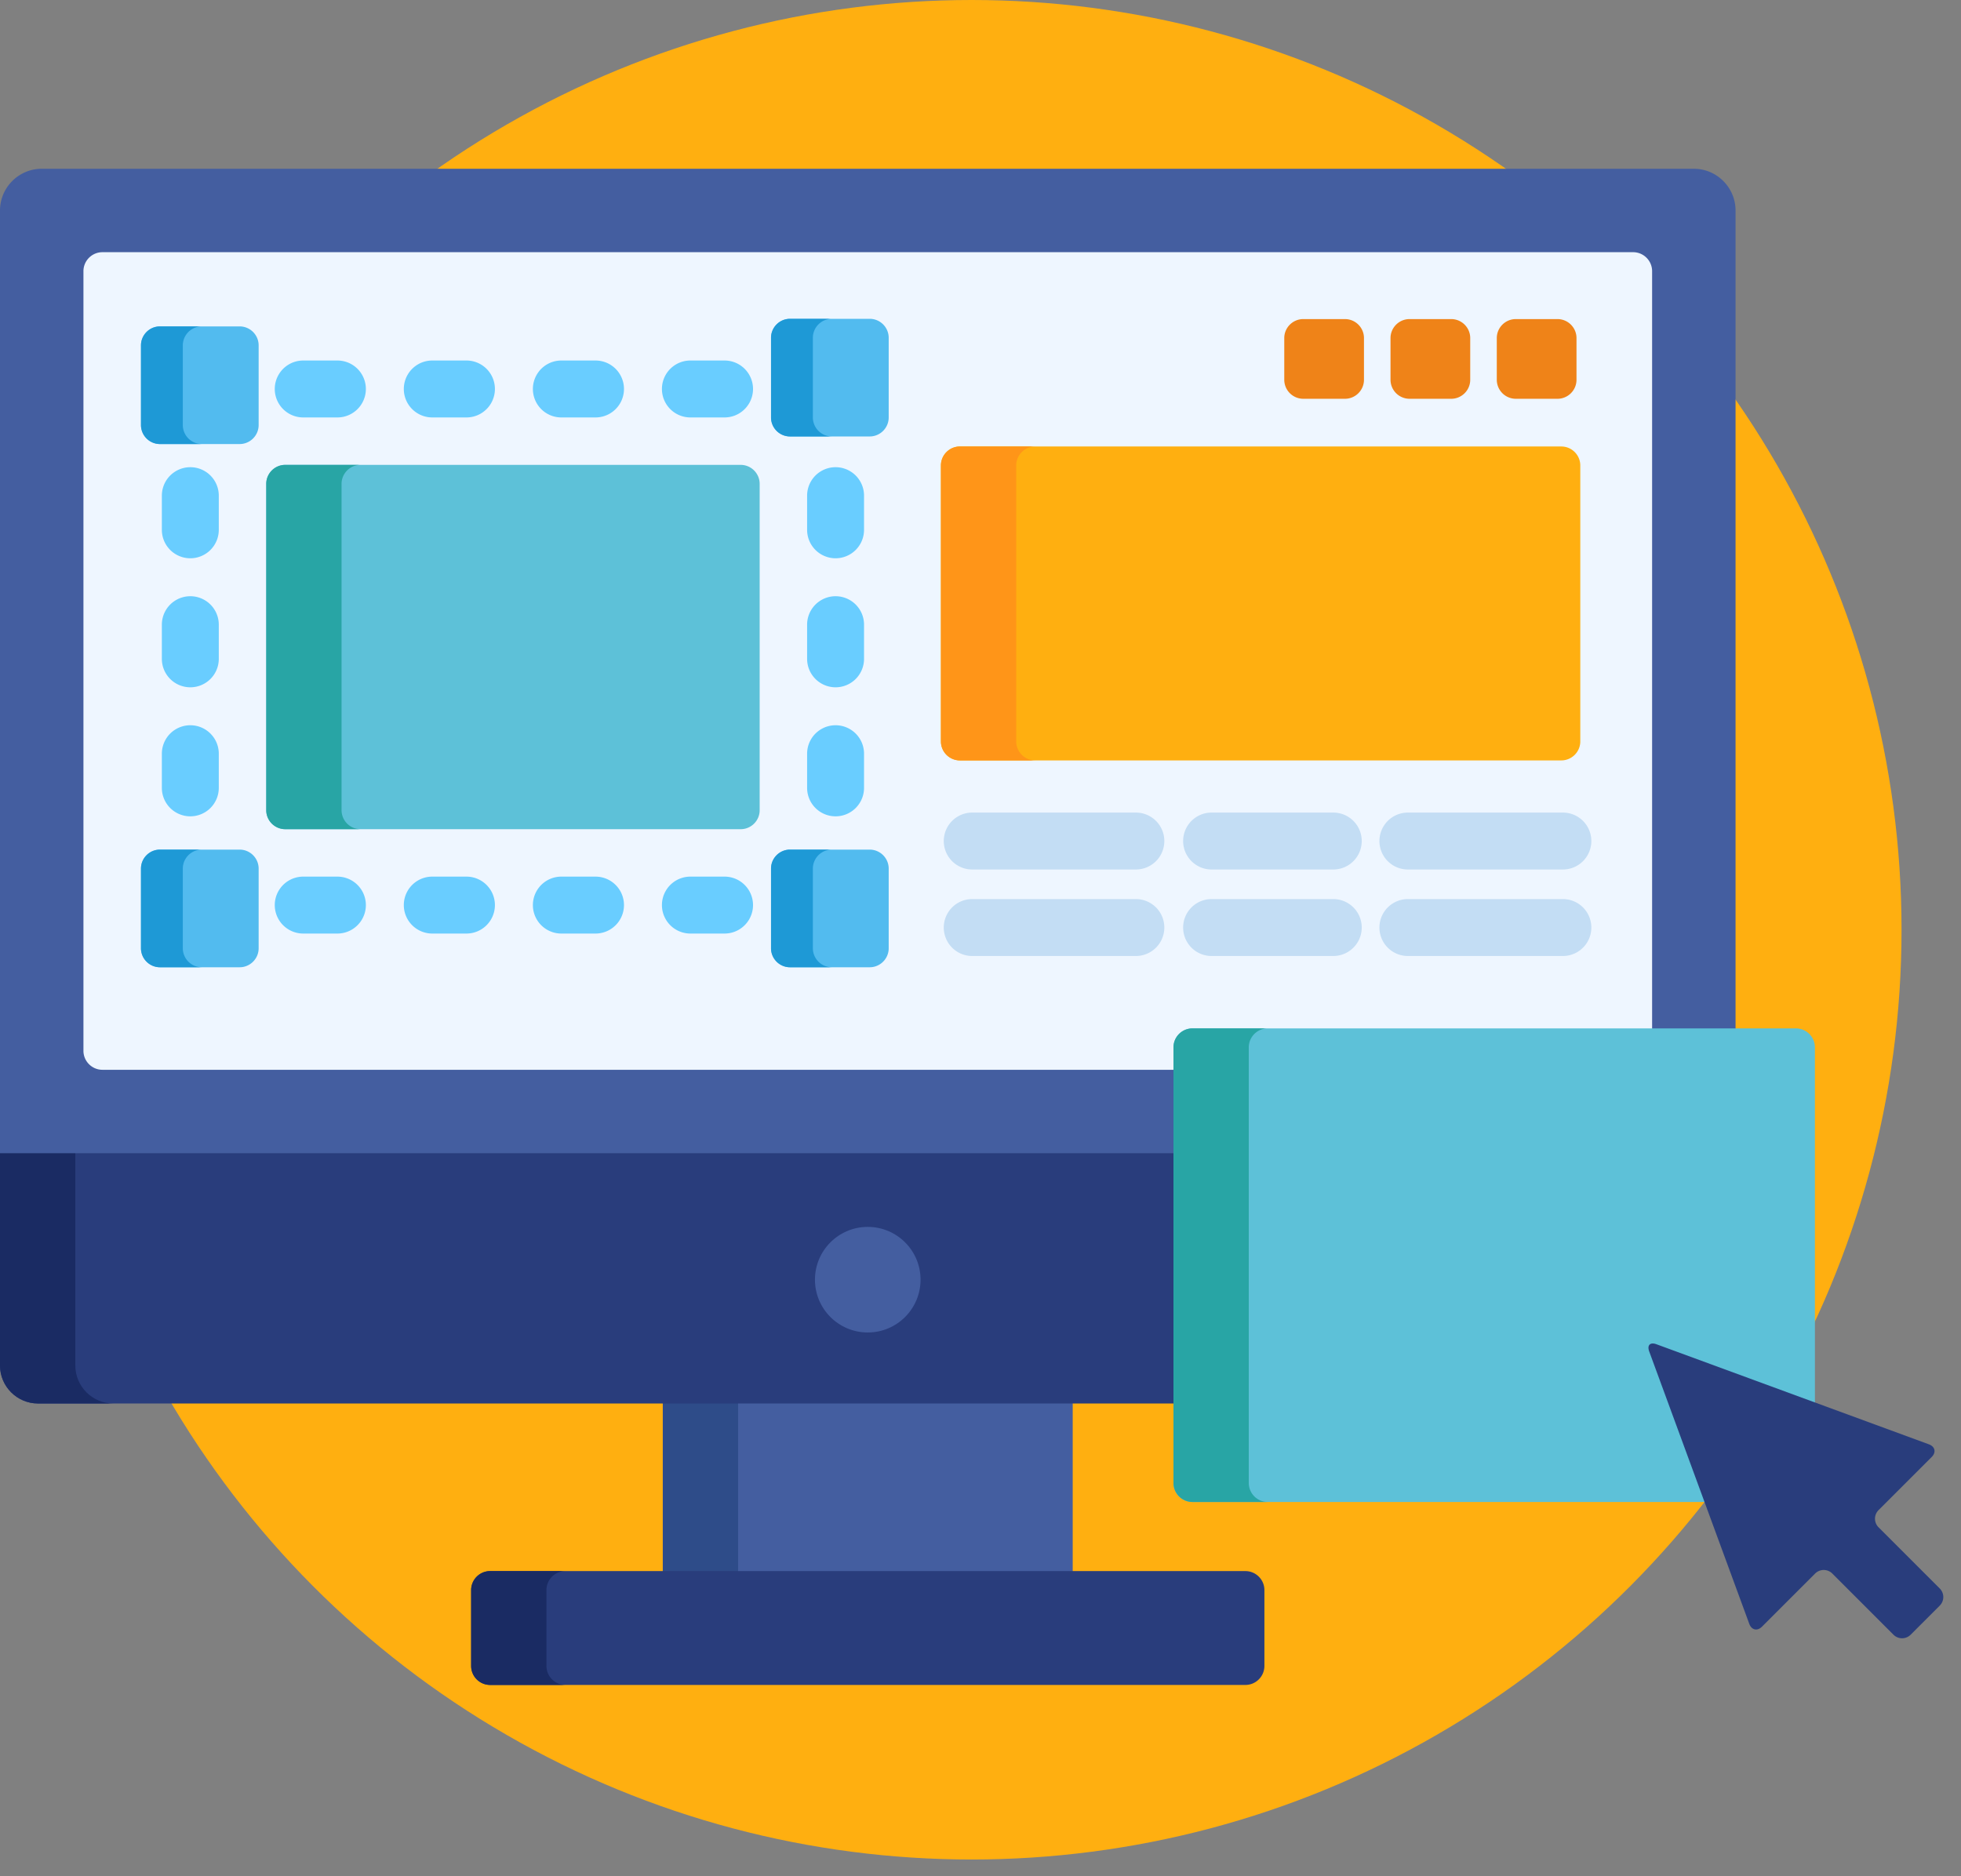 <svg xmlns="http://www.w3.org/2000/svg" width="93" height="89" viewBox="0 0 93 89">
    <rect x="0" y="0" width="93" height="89" fill="#808080" stroke="none"/>
    <g fill="none" fill-rule="nonzero">
        <circle cx="46.08" cy="44.1" r="44.1" fill="#FFAF10"/>
        <path fill="#445EA0" d="M31.433 66.389h19.44V74.7h-19.44z"/>
        <path fill="#2E4C89" d="M31.433 66.389h3.572V74.7h-3.572z"/>
        <path fill="#293D7C" d="M59.964 79.02c0 .495-.405.9-.9.9h-35.82a.903.903 0 0 1-.9-.9v-3.6c0-.495.405-.9.9-.9h35.82c.495 0 .9.405.9.9v3.6z"/>
        <path fill="#1A2B63" d="M25.915 79.02v-3.6c0-.495.405-.9.9-.9h-3.571c-.495 0-.9.405-.9.9v3.6c0 .495.405.9.9.9h3.571a.903.903 0 0 1-.9-.9z"/>
        <path fill="#293D7C" d="M0 64.77c0 .99.81 1.8 1.8 1.8h54.032V54.52H0V64.77z"/>
        <path fill="#1A2B63" d="M3.572 64.77V54.52H0V64.77c0 .99.81 1.8 1.8 1.8h3.572c-.99 0-1.8-.81-1.8-1.8z"/>
        <path fill="#445EA0" d="M55.831 49.678a.72.72 0 0 1 .72-.72h25.757V9.984c0-1.089-.89-1.979-1.979-1.979H1.98C.89 8.005 0 8.895 0 9.984v44.715h55.831v-5.021z"/>
        <path fill="#EEF6FF" d="M55.831 49.678a.72.72 0 0 1 .72-.72h21.8V12.862c0-.495-.405-.9-.9-.9H4.857c-.495 0-.9.405-.9.9v36.98c0 .495.405.9.9.9h50.974v-1.064z"/>
        <circle cx="41.153" cy="60.698" r="2.504" fill="#445EA0"/>
        <path fill="#FFAF10" d="M74.945 35.168c0 .495-.405.9-.9.9H45.523a.903.903 0 0 1-.9-.9v-13.09c0-.495.405-.9.9-.9h28.522c.495 0 .9.405.9.9v13.09z"/>
        <path fill="#FF9518" d="M48.194 35.168v-13.09c0-.495.405-.9.9-.9h-3.571c-.495 0-.9.405-.9.9v13.09c0 .495.405.9.9.9h3.571a.903.903 0 0 1-.9-.9z"/>
        <g fill="#C3DDF4">
            <path d="M53.868 41.242h-7.76a1.35 1.35 0 1 1 0-2.7h7.76a1.35 1.35 0 1 1 0 2.7zM53.868 45.345h-7.76a1.35 1.35 0 1 1 0-2.7h7.76a1.35 1.35 0 1 1 0 2.7zM63.23 41.242h-5.77a1.35 1.35 0 1 1 0-2.7h5.77a1.35 1.35 0 1 1 0 2.7zM63.23 45.345h-5.77a1.35 1.35 0 1 1 0-2.7h5.77a1.35 1.35 0 1 1 0 2.7zM74.119 41.242h-7.35a1.35 1.35 0 1 1 0-2.7h7.35a1.35 1.35 0 1 1 0 2.7zM74.119 45.345h-7.35a1.35 1.35 0 1 1 0-2.7h7.35a1.35 1.35 0 1 1 0 2.7z"/>
        </g>
        <g fill="#EF8318">
            <path d="M64.686 18.015c0 .495-.405.9-.9.9h-1.98a.903.903 0 0 1-.9-.9v-1.98c0-.495.405-.9.9-.9h1.98c.495 0 .9.405.9.9v1.98zM69.725 18.015c0 .495-.405.9-.9.9h-1.98a.903.903 0 0 1-.9-.9v-1.98c0-.495.406-.9.9-.9h1.98c.495 0 .9.405.9.9v1.98zM74.765 18.015c0 .495-.405.9-.9.9h-1.98a.903.903 0 0 1-.9-.9v-1.98c0-.495.405-.9.9-.9h1.98c.495 0 .9.405.9.9v1.98z"/>
        </g>
        <g fill="#69CDFF">
            <path d="M34.362 44.28h-1.62a1.35 1.35 0 1 1 0-2.7h1.62a1.35 1.35 0 1 1 0 2.7zM28.242 44.28h-1.62a1.35 1.35 0 1 1 0-2.7h1.62a1.35 1.35 0 1 1 0 2.7zM22.121 44.28h-1.62a1.35 1.35 0 1 1 0-2.7h1.62a1.35 1.35 0 1 1 0 2.7zM16.001 44.28h-1.62a1.35 1.35 0 1 1 0-2.7h1.62a1.35 1.35 0 1 1 0 2.7zM39.627 38.72a1.35 1.35 0 0 1-1.35-1.35v-1.62a1.35 1.35 0 0 1 2.7 0v1.62a1.35 1.35 0 0 1-1.35 1.35zM39.627 32.6a1.35 1.35 0 0 1-1.35-1.35v-1.62a1.35 1.35 0 0 1 2.7 0v1.62a1.35 1.35 0 0 1-1.35 1.35zM39.627 26.48a1.35 1.35 0 0 1-1.35-1.35v-1.62a1.35 1.35 0 0 1 2.7 0v1.62a1.35 1.35 0 0 1-1.35 1.35zM9.026 38.72a1.35 1.35 0 0 1-1.35-1.35v-1.62a1.35 1.35 0 0 1 2.7 0v1.62a1.35 1.35 0 0 1-1.35 1.35zM9.026 32.6a1.35 1.35 0 0 1-1.35-1.35v-1.62a1.35 1.35 0 0 1 2.7 0v1.62a1.35 1.35 0 0 1-1.35 1.35zM9.026 26.48a1.35 1.35 0 0 1-1.35-1.35v-1.62a1.35 1.35 0 0 1 2.7 0v1.62a1.35 1.35 0 0 1-1.35 1.35zM34.362 19.8h-1.62a1.35 1.35 0 1 1 0-2.7h1.62a1.35 1.35 0 1 1 0 2.7zM28.242 19.8h-1.62a1.35 1.35 0 1 1 0-2.7h1.62a1.35 1.35 0 1 1 0 2.7zM22.121 19.8h-1.62a1.35 1.35 0 1 1 0-2.7h1.62a1.35 1.35 0 1 1 0 2.7zM16.001 19.8h-1.62a1.35 1.35 0 1 1 0-2.7h1.62a1.35 1.35 0 1 1 0 2.7z"/>
        </g>
        <path fill="#5DC1D8" d="M36.027 38.43c0 .496-.405.9-.9.9h-21.6a.903.903 0 0 1-.9-.9V22.95c0-.494.405-.9.9-.9h21.6c.495 0 .9.406.9.9v15.48z"/>
        <path fill="#28A5A5" d="M16.198 38.43V22.95c0-.494.405-.9.9-.9h-3.572c-.495 0-.9.406-.9.9v15.48c0 .496.405.9.9.9h3.572a.903.903 0 0 1-.9-.9z"/>
        <g fill="#52BBEF">
            <path d="M42.146 19.802c0 .495-.405.9-.9.9h-3.78a.903.903 0 0 1-.9-.9v-3.78c0-.495.405-.9.9-.9h3.78c.495 0 .9.405.9.9v3.78zM12.266 20.162c0 .495-.405.9-.9.9h-3.78a.903.903 0 0 1-.9-.9v-3.78c0-.495.405-.9.9-.9h3.78c.495 0 .9.405.9.9v3.78zM42.146 44.979c0 .495-.405.9-.9.9h-3.78a.903.903 0 0 1-.9-.9v-3.78c0-.495.405-.9.9-.9h3.78c.495 0 .9.405.9.9v3.78zM12.266 44.979c0 .495-.405.9-.9.9h-3.78a.903.903 0 0 1-.9-.9v-3.78c0-.495.405-.9.9-.9h3.78c.495 0 .9.405.9.9v3.78z"/>
        </g>
        <g fill="#1E99D6">
            <path d="M38.55 19.802v-3.78c0-.495.405-.9.9-.9h-1.984c-.495 0-.9.405-.9.9v3.78c0 .495.405.9.9.9h1.984a.903.903 0 0 1-.9-.9zM8.67 20.162v-3.78c0-.495.405-.9.9-.9H7.586c-.495 0-.9.405-.9.9v3.78c0 .495.405.9.9.9H9.57a.903.903 0 0 1-.9-.9zM38.55 44.979v-3.78c0-.495.405-.9.9-.9h-1.984c-.495 0-.9.405-.9.9v3.78c0 .495.405.9.9.9h1.984a.903.903 0 0 1-.9-.9zM8.67 44.979v-3.78c0-.495.405-.9.9-.9H7.586c-.495 0-.9.405-.9.9v3.78c0 .495.405.9.9.9H9.57a.903.903 0 0 1-.9-.9z"/>
        </g>
        <path fill="#5DC1D8" d="M78.382 64.04c-.027-.077-.025-.12-.021-.134l.021-.001c.02 0 .056.004.11.024l7.58 2.784V49.678c0-.495-.406-.9-.9-.9h-28.62c-.496 0-.9.405-.9.9v20.664c0 .495.404.9.9.9h24.476l-2.646-7.203z"/>
        <path fill="#28A5A5" d="M59.223 70.342V49.678c0-.495.405-.9.9-.9h-3.572c-.495 0-.9.405-.9.9v20.664c0 .495.405.9.9.9h3.572a.903.903 0 0 1-.9-.9z"/>
        <path fill="#293D7C" d="M78.555 63.76c-.297-.109-.45.045-.342.341l4.746 12.921c.109.297.381.356.604.133l2.52-2.52a.577.577 0 0 1 .813 0l2.903 2.904a.576.576 0 0 0 .812 0l1.381-1.381a.576.576 0 0 0 0-.813l-2.903-2.903a.576.576 0 0 1 0-.813l2.52-2.52c.223-.222.163-.494-.134-.603l-12.92-4.746z"/>
    </g>
</svg>
